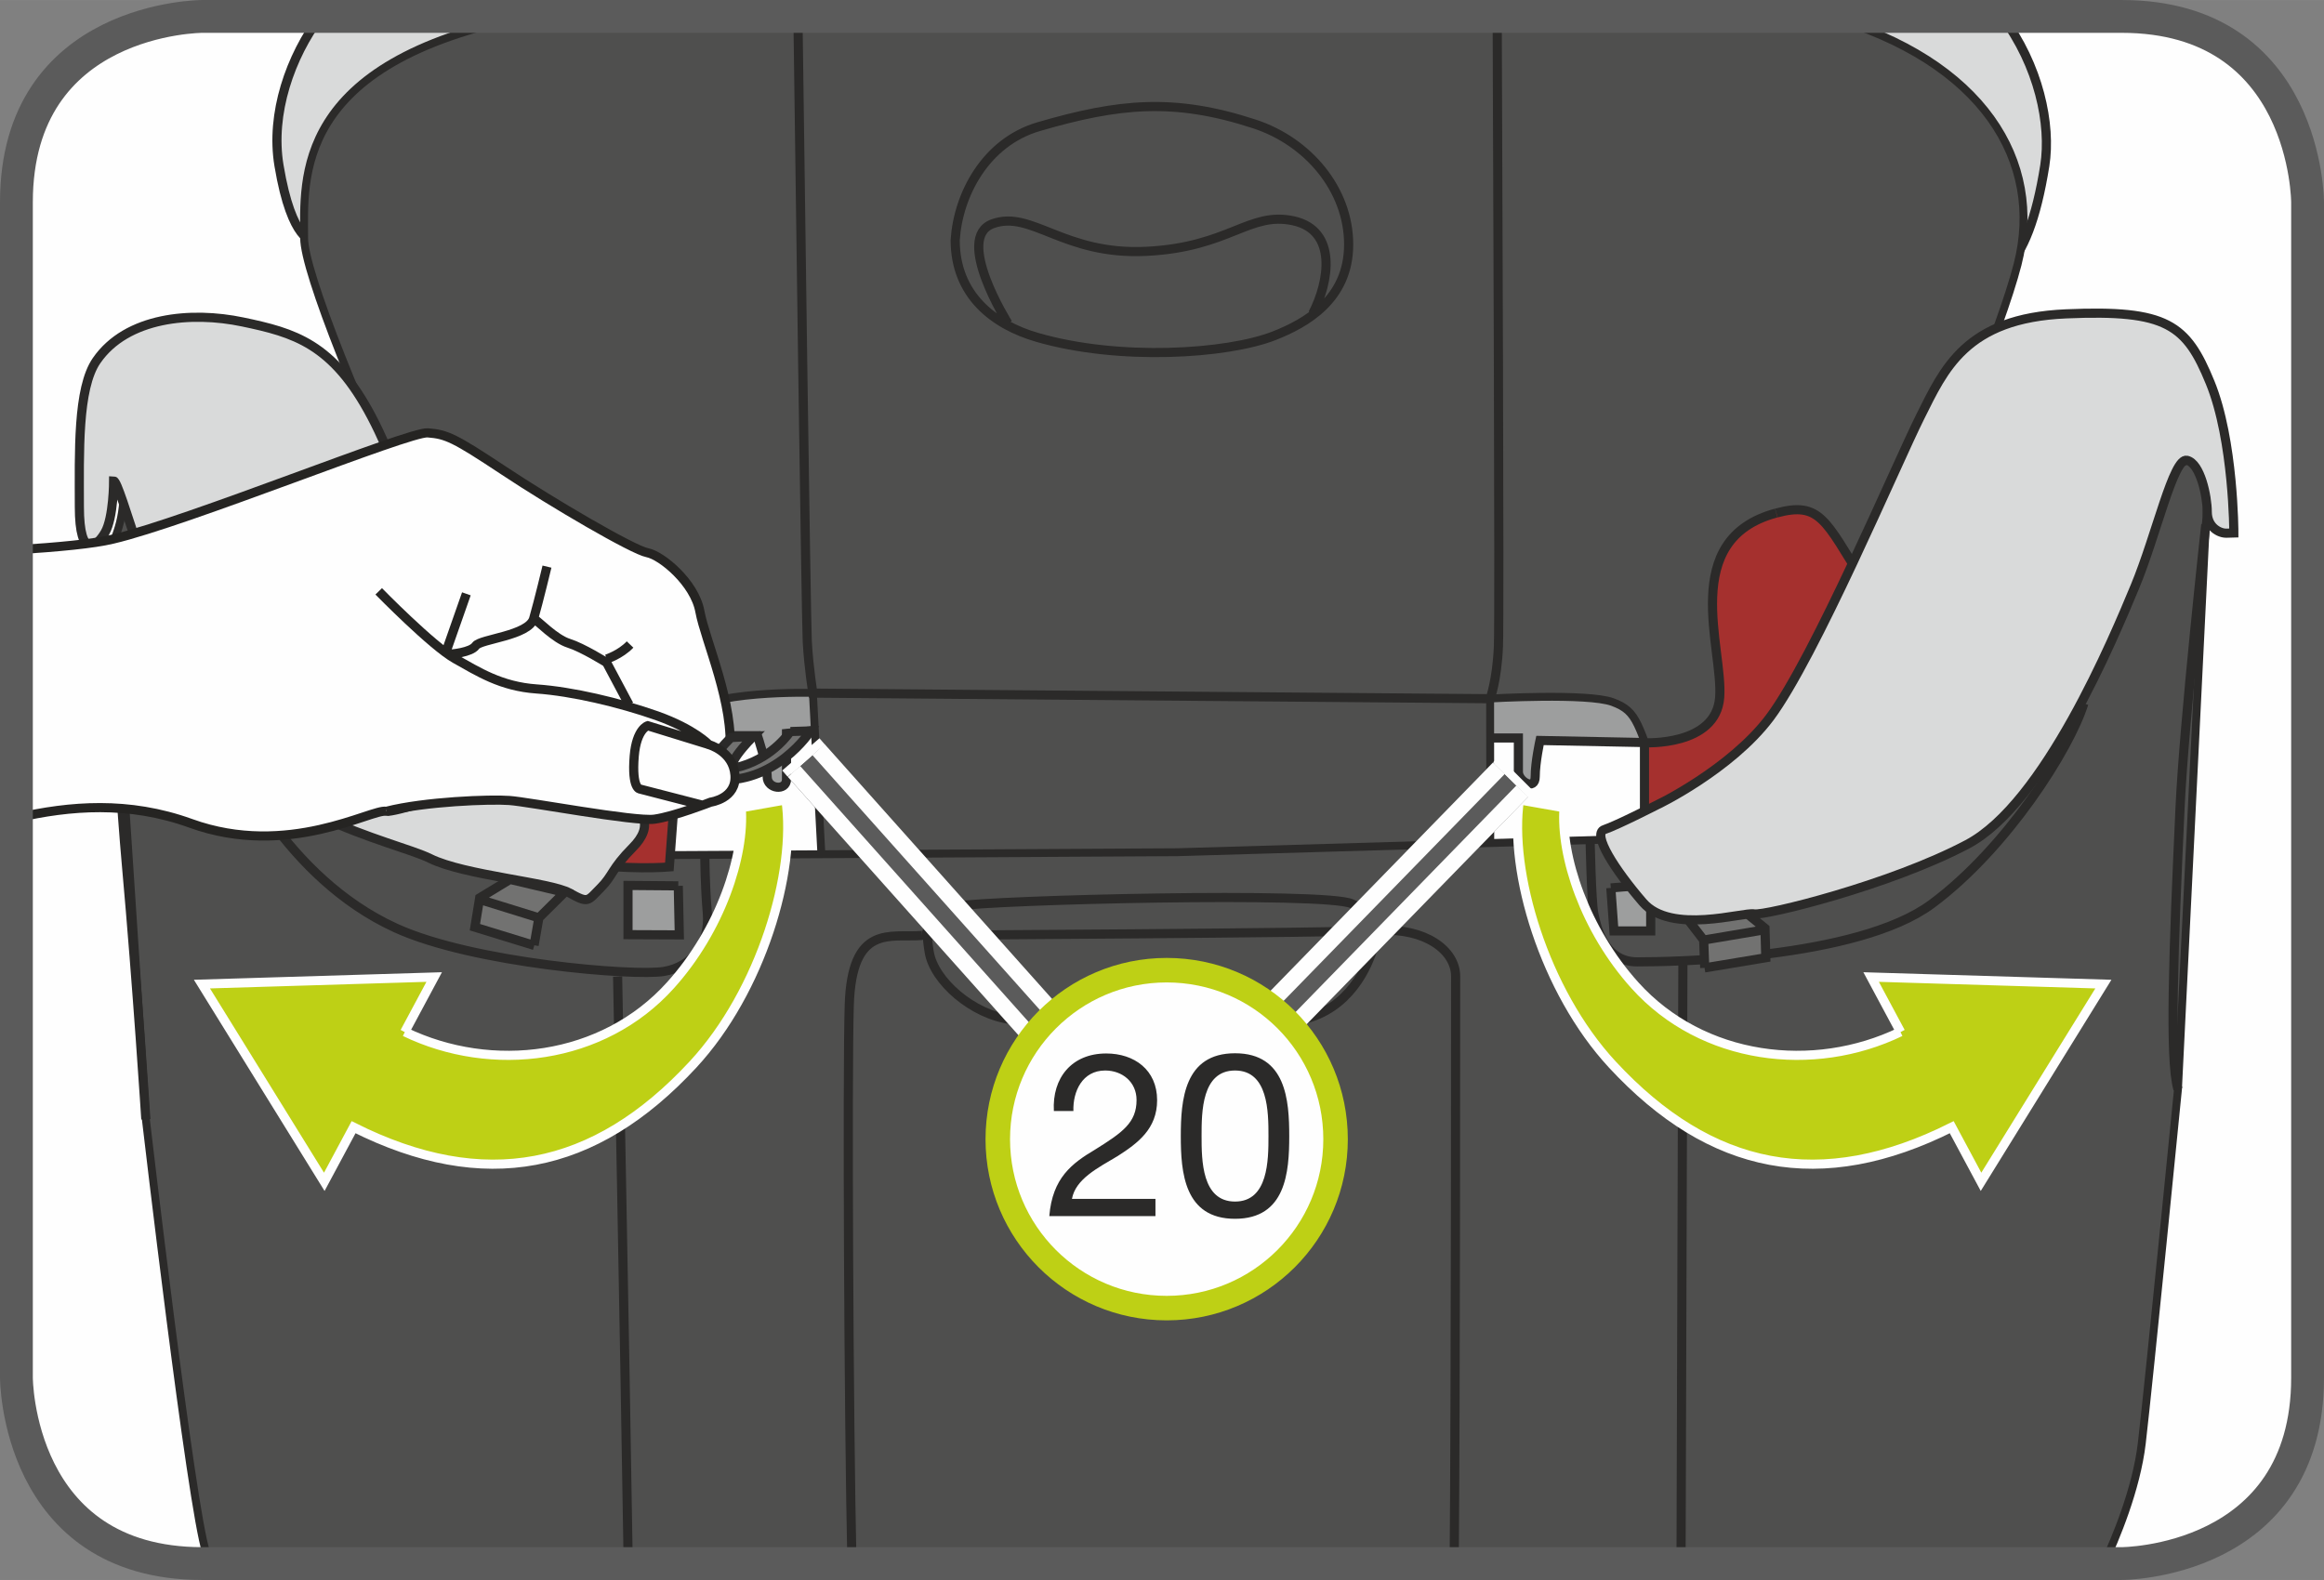 <?xml version="1.0" encoding="UTF-8"?>
<!DOCTYPE svg PUBLIC "-//W3C//DTD SVG 1.1//EN" "http://www.w3.org/Graphics/SVG/1.1/DTD/svg11.dtd">
<!-- Creator: CorelDRAW 2017 -->
<svg xmlns="http://www.w3.org/2000/svg" xml:space="preserve" width="25mm" height="17mm" version="1.1" style="shape-rendering:geometricPrecision; text-rendering:geometricPrecision; image-rendering:optimizeQuality; fill-rule:evenodd; clip-rule:evenodd"
viewBox="0 0 111.87 76.07"
 xmlns:xlink="http://www.w3.org/1999/xlink">
 <rect x="0" y="0" width="111.87" height="76.07" fill="#808080" stroke="none"/>
 <defs>
  <style type="text/css">
   <![CDATA[
    .str8 {stroke:#BED015;stroke-width:1.18;stroke-miterlimit:2.613}
    .str1 {stroke:#2B2A29;stroke-width:0.38;stroke-miterlimit:4}
    .str7 {stroke:#FEFEFE;stroke-width:2.37;stroke-miterlimit:4}
    .str4 {stroke:#5B5B5B;stroke-width:1.58;stroke-miterlimit:4}
    .str3 {stroke:#FEFEFE;stroke-width:0.44;stroke-miterlimit:10}
    .str0 {stroke:#2B2A29;stroke-width:0.44;stroke-miterlimit:10}
    .str2 {stroke:#252422;stroke-width:0.44;stroke-miterlimit:10}
    .str5 {stroke:#5B5B5B;stroke-width:2.37;stroke-linejoin:bevel;stroke-miterlimit:4}
    .str6 {stroke:#FEFEFE;stroke-width:0.79;stroke-linejoin:bevel;stroke-miterlimit:4}
    .fil2 {fill:none;fill-rule:nonzero}
    .fil0 {fill:#FEFEFE;fill-rule:nonzero}
    .fil3 {fill:#D9DADA;fill-rule:nonzero}
    .fil1 {fill:#9D9E9E;fill-rule:nonzero}
    .fil6 {fill:#727271;fill-rule:nonzero}
    .fil4 {fill:#4F4F4E;fill-rule:nonzero}
    .fil8 {fill:#2B2A29;fill-rule:nonzero}
    .fil7 {fill:#BED015;fill-rule:nonzero}
    .fil5 {fill:#A5302E;fill-rule:nonzero}
   ]]>
  </style>
 </defs>
 <g id="Слой_x0020_1">
  <path class="fil0" d="M9.74 0.79c0,0 -8.95,0 -8.95,8.95l0 56.59c0,0 0,8.95 8.95,8.95l92.39 0c0,0 8.95,0 8.95,-8.95l0 -56.59c0,0 0,-8.95 -8.95,-8.95l-92.39 0z"/>
  <path class="fil1" d="M39.02 35.19l-1.16 0.12 0 2.21c0,0.58 -0.93,0.47 -0.93,-0.12 0,-0.58 -0.47,-1.98 -0.47,-1.98l-3.95 0 -1.03 -2.84 7.35 -4.29 2.57 6.37 -2.39 0.53z"/>
  <path class="fil2 str0" d="M39.02 35.19l-1.16 0.12 0 2.21c0,0.58 -0.93,0.47 -0.93,-0.12 0,-0.58 -0.47,-1.98 -0.47,-1.98l-3.95 0 -1.03 -2.84 7.35 -4.29 2.57 6.37 -2.39 0.53"/>
  <path class="fil1" d="M79.17 35.75l-5.04 -0.1c0,0 -0.23,1.05 -0.23,1.74 0,0.7 -0.81,0.23 -0.81,-0.23l0 -1.63 -1.39 0 -0.77 -4.06 9.43 -0.61 -1.19 4.89z"/>
  <path class="fil2 str0" d="M79.17 35.75l-5.04 -0.1c0,0 -0.23,1.05 -0.23,1.74 0,0.7 -0.81,0.23 -0.81,-0.23l0 -1.63 -1.39 0 -0.77 -4.06 9.43 -0.61 -1.19 4.89"/>
  <path class="fil3" d="M15.08 11.59c0,0 -1.03,0.1 -1.65,-3.62 -0.42,-2.51 0.55,-5.25 2,-7.19l80.94 0c1.78,2.38 2.37,5.21 2.06,7.19 -0.41,2.58 -1.03,4.13 -1.86,4.96 -0.83,0.83 -81.48,-1.35 -81.48,-1.35z"/>
  <path class="fil2 str0" d="M15.08 11.59c0,0 -1.03,0.1 -1.65,-3.62 -0.42,-2.51 0.55,-5.25 2,-7.19m80.94 0c1.78,2.38 2.37,5.21 2.06,7.19 -0.41,2.58 -1.03,4.13 -1.86,4.96 -0.83,0.83 -81.48,-1.35 -81.48,-1.35"/>
  <path class="fil4" d="M39.83 46.63l-0.7 -13.27c0,0 -5.1,-0.15 -6.37,1.12 -1.27,1.27 -1.63,5.44 -4.35,4.89 -2.72,-0.54 -13.77,-24.65 -13.77,-27.91 0,-2.84 -0.55,-8.44 10.72,-10.67l62.63 0c7.47,2.14 10.4,6.99 9.13,11.94 -1.63,6.34 -11.24,26.83 -11.24,26.83 0,0 -4.55,1.8 -5.82,-1.46 -1.27,-3.26 -1.17,-3.83 -2.44,-4.3 -1.2,-0.44 -5.89,-0.17 -5.89,-0.17l0.01 10.82 -31.9 2.18z"/>
  <path class="fil2 str1" d="M39.83 46.63l-0.7 -13.27c0,0 -5.1,-0.15 -6.37,1.12 -1.27,1.27 -1.63,5.44 -4.35,4.89 -2.72,-0.54 -13.77,-24.65 -13.77,-27.91 0,-2.84 -0.55,-8.44 10.72,-10.67m62.63 0c7.47,2.14 10.4,6.99 9.13,11.94 -1.63,6.34 -11.24,26.83 -11.24,26.83 0,0 -4.55,1.8 -5.82,-1.46 -1.27,-3.26 -1.17,-3.83 -2.44,-4.3 -1.2,-0.44 -5.89,-0.17 -5.89,-0.17l0.01 10.82 -31.9 2.18"/>
  <path class="fil4" d="M7.02 53.88c0,0 2.18,18.69 2.9,20.85 0.06,0.19 0.13,0.38 0.2,0.56l91.15 0c0.55,-1.17 1.57,-3.59 1.83,-5.81 0.36,-3.08 1.74,-17.03 1.74,-17.03l1.34 -27.19c0,0 0.41,-3.41 -0.91,-3.08 -2.01,0.5 -17.58,17.94 -17.58,17.94l-31 0.91 -31.9 0.18 -11.96 -18.31c0,0 -6.89,-0.72 -6.89,0.91 0,1.63 -0.72,2.72 -0.72,2.72l1.81 27.37z"/>
  <path class="fil2 str1" d="M7.02 53.88c0,0 2.18,18.69 2.9,20.85 0.06,0.19 0.13,0.38 0.2,0.56m91.15 0c0.55,-1.17 1.57,-3.59 1.83,-5.81 0.36,-3.08 1.74,-17.03 1.74,-17.03l1.34 -27.19c0,0 0.41,-3.41 -0.91,-3.08 -2.01,0.5 -17.58,17.94 -17.58,17.94l-31 0.91 -31.9 0.18 -11.96 -18.31c0,0 -6.89,-0.72 -6.89,0.91 0,1.63 -0.72,2.72 -0.72,2.72l1.81 27.37"/>
  <path class="fil5" d="M21.89 29.95c0,0 1.63,-5.26 3.62,-4.53 2,0.72 2.54,1.63 2.36,4.9 -0.18,3.26 0.18,4.89 1.81,4.71 1.63,-0.18 3.08,-0.54 3.08,-0.54l-0.54 7.25c0,0 -8.34,0.72 -10.51,-3.99 -2.18,-4.71 0.18,-7.8 0.18,-7.8z"/>
  <path class="fil2 str0" d="M21.89 29.95c0,0 1.63,-5.26 3.62,-4.53 2,0.72 2.54,1.63 2.36,4.9 -0.18,3.26 0.18,4.89 1.81,4.71 1.63,-0.18 3.08,-0.54 3.08,-0.54l-0.54 7.25c0,0 -8.34,0.72 -10.51,-3.99 -2.18,-4.71 0.18,-7.8 0.18,-7.8"/>
  <path class="fil5" d="M85.51 24.7c2.1,-0.57 2.36,0.36 4.17,3.26 1.81,2.9 3.62,9.06 1.81,9.97 -1.81,0.91 -12.33,3.81 -12.33,3.81l0 -5.98c0,0 3.44,0.18 3.62,-2.18 0.18,-2.36 -1.99,-7.61 2.72,-8.88z"/>
  <path class="fil2 str0" d="M85.51 24.7c2.1,-0.57 2.36,0.36 4.17,3.26 1.81,2.9 3.62,9.06 1.81,9.97 -1.81,0.91 -12.33,3.81 -12.33,3.81l0 -5.98c0,0 3.44,0.18 3.62,-2.18 0.18,-2.36 -1.99,-7.61 2.72,-8.88m-20.58 -12.93c0,2.65 -2.07,3.8 -3.6,4.4 -2.26,0.88 -7.44,1.22 -11.4,0.07 -2.07,-0.6 -3.94,-2.02 -3.94,-4.68 0.14,-2.19 1.46,-4.71 4.01,-5.46 3.87,-1.13 6.53,-1.4 10.4,-0.13 2.57,0.84 4.53,3.15 4.53,5.8m-16.4 3.8c0,0 -2.6,-4.13 -0.73,-4.8 1.87,-0.67 3.4,1.53 7.4,1.33 4,-0.2 4.93,-1.93 7.07,-1.47 2.13,0.47 1.73,2.93 0.93,4.47m-24.78 -14.31c0.07,5.38 0.39,28.99 0.45,30.11 0.07,1.27 0.27,2.47 0.27,2.47l32.6 0.27c0,0 0.33,-0.87 0.4,-2.53 0.06,-1.46 -0.04,-24.55 -0.06,-30.31m-66.86 25.72c0,0 0.36,9.38 0.88,15.17 0.52,5.79 0.93,12.2 0.93,12.2m99.16 -28.64c0,0 -1.05,9.52 -1.24,13.65 -0.31,6.72 -0.52,12.1 -0.1,13.54m-60.47 -7.4c-1.51,0.12 -3.37,-0.58 -3.49,3.37 -0.1,3.28 -0.03,19.77 0.13,26.88m28.99 0c0.07,-8.1 0.07,-27.21 0.07,-28.28 0,-1.28 -1.51,-2.33 -3.61,-2.21 -2.09,0.12 -22.09,0.23 -22.09,0.23m1.63 -1.4c1.85,-0.31 17.79,-0.7 19.07,-0.12 1.28,0.58 1.4,1.16 0.93,2.44 -0.47,1.28 -1.63,3.14 -4.18,3.26 -2.56,0.12 -11.28,0.12 -13.14,-0.12 -1.86,-0.23 -3.72,-1.86 -3.95,-3.25 -0.23,-1.4 -0.12,-1.98 1.28,-2.21m-16.28 3.39c0,0 0.34,17.36 0.51,28.25m50.77 -29.07l-0.09 29.07m-69.7 -38.83c0,0 2.48,5.8 7.83,8.24 3.71,1.7 11.51,2.33 12.91,2.09 1.39,-0.23 2.21,-1.39 2.09,-2.79 -0.12,-1.4 -0.12,-2.72 -0.12,-2.72m42.61 -0.96c0,0 0.06,3.1 0.18,3.68 0.12,0.58 0.46,2.33 2.09,2.33 1.63,0 10.58,-0.12 14.18,-2.79 3.6,-2.67 6.63,-7.44 7.32,-9.65"/>
  <path class="fil3" d="M4.65 17.36c1.45,-2.1 4.55,-2.38 7.03,-1.86 2.48,0.52 4.34,1.03 6.2,4.55 1.86,3.52 4.03,10.96 5.89,13.44 1.86,2.48 4.04,4.56 5.7,4.97 1.65,0.41 2.01,1.32 0.98,2.35 -1.03,1.04 -0.93,1.33 -1.55,1.95 -0.62,0.62 -0.56,0.75 -1.49,0.23 -0.93,-0.52 -5.06,-0.84 -6.71,-1.66 -1.66,-0.83 -8.71,-2.15 -11.09,-7.22 -2.38,-5.07 -3.83,-10.96 -4.14,-10.96 0,0 0,1.76 -0.41,2.48 -0.41,0.72 -1.24,1.34 -1.24,-1.24 0,-2.59 -0.1,-5.69 0.83,-7.03z"/>
  <path class="fil2 str0" d="M4.65 17.36c1.45,-2.1 4.55,-2.38 7.03,-1.86 2.48,0.52 4.34,1.03 6.2,4.55 1.86,3.52 4.03,10.96 5.89,13.44 1.86,2.48 4.04,4.56 5.7,4.97 1.65,0.41 2.01,1.32 0.98,2.35 -1.03,1.04 -0.93,1.33 -1.55,1.95 -0.62,0.62 -0.56,0.75 -1.49,0.23 -0.93,-0.52 -5.06,-0.84 -6.71,-1.66 -1.66,-0.83 -8.71,-2.15 -11.09,-7.22 -2.38,-5.07 -3.83,-10.96 -4.14,-10.96 0,0 0,1.76 -0.41,2.48 -0.41,0.72 -1.24,1.34 -1.24,-1.24 0,-2.59 -0.1,-5.69 0.83,-7.03"/>
  <polygon class="fil6" points="25.72,45.52 22.86,44.64 23.09,43.24 24.56,42.35 27.19,42.97 25.95,44.2 "/>
  <path class="fil2 str0" d="M25.72 45.52l-2.86 -0.88 0.23 -1.41 1.46 -0.89 2.63 0.62 -1.24 1.23 -0.23 1.32m0.23 -1.32l-2.87 -0.89"/>
  <path class="fil0" d="M0.79 26.47c2.02,-0.13 3.72,-0.29 4.63,-0.51 3.63,-0.85 14.26,-5.19 15.17,-5.12 0.91,0.07 1.28,0.24 3.65,1.81 2.36,1.57 6.23,3.83 6.92,3.96 0.69,0.13 2.28,1.45 2.53,2.83 0.25,1.38 1.68,4.51 1.43,6.85 -0.16,1.51 -5.68,-0.6 -5.68,-0.6 0,0 -10.16,3.5 -10.85,3.37 -0.69,-0.13 -4.72,2.28 -9.41,0.58 -2.99,-1.08 -5.81,-0.85 -8.39,-0.26l0 -12.92z"/>
  <path class="fil2 str2" d="M0.79 26.47c2.02,-0.13 3.72,-0.29 4.63,-0.51 3.63,-0.85 14.26,-5.19 15.17,-5.12 0.91,0.07 1.28,0.24 3.65,1.81 2.36,1.57 6.23,3.83 6.92,3.96 0.69,0.13 2.28,1.45 2.53,2.83 0.25,1.38 1.68,4.51 1.43,6.85 -0.16,1.51 -5.68,-0.6 -5.68,-0.6 0,0 -10.16,3.5 -10.85,3.37 -0.69,-0.13 -4.72,2.28 -9.41,0.58 -2.99,-1.08 -5.81,-0.85 -8.39,-0.26m20.66 -7.94l1 -2.85m-0.75 2.9c0,0 0.97,-0.07 1.2,-0.4 0.23,-0.33 2.55,-0.48 2.79,-1.31 0.24,-0.83 0.64,-2.5 0.64,-2.5m-0.64 2.5c0.23,0.13 1.02,0.98 1.69,1.19 0.67,0.21 1.82,0.93 1.82,0.93l1.08 2.03m-1.08 -2.2c0,0 0.66,-0.21 1.13,-0.7"/>
  <polygon class="fil1" points="32.65,42.65 32.7,45.01 30.23,45 30.23,42.63 "/>
  <polyline class="fil2 str0" points="32.65,42.65 32.7,45.01 30.23,45 30.23,42.63 32.65,42.65 "/>
  <polygon class="fil1" points="77.54,42.75 77.69,44.82 79.46,44.82 79.46,42.59 "/>
  <polyline class="fil2 str0" points="77.54,42.75 77.69,44.82 79.46,44.82 79.46,42.59 77.54,42.75 "/>
  <path class="fil7" d="M19.48 49.69l1.42 -2.65 -11.18 0.34 5.89 9.52 1.41 -2.63c6.28,3.15 11.59,2.11 16.34,-3.02 3.28,-3.54 4.98,-9.29 4.47,-12.74l-2.15 0.38c0.18,2.31 -1,5.88 -3.41,8.55 -3.25,3.61 -8.6,4.26 -12.78,2.24z"/>
  <path class="fil2 str3" d="M19.48 49.69l1.42 -2.65 -11.18 0.34 5.89 9.52 1.41 -2.63c6.28,3.15 11.59,2.11 16.34,-3.02 3.28,-3.54 4.98,-9.29 4.47,-12.74l-2.15 0.38c0.18,2.31 -1,5.88 -3.41,8.55 -3.25,3.61 -8.6,4.26 -12.78,2.24"/>
  <path class="fil7" d="M91.49 49.69l-1.42 -2.65 11.18 0.34 -5.89 9.52 -1.41 -2.63c-6.28,3.15 -11.59,2.11 -16.34,-3.02 -3.28,-3.54 -4.98,-9.29 -4.47,-12.74l2.15 0.38c-0.18,2.31 1,5.88 3.41,8.55 3.25,3.61 8.6,4.26 12.78,2.24z"/>
  <path class="fil2 str3" d="M91.49 49.69l-1.42 -2.65 11.18 0.34 -5.89 9.52 -1.41 -2.63c-6.28,3.15 -11.59,2.11 -16.34,-3.02 -3.28,-3.54 -4.98,-9.29 -4.47,-12.74l2.15 0.38c-0.18,2.31 1,5.88 3.41,8.55 3.25,3.61 8.6,4.26 12.78,2.24"/>
  <path class="fil6" d="M38.04 35.22c0,0 -0.77,1.19 -2.32,1.66 -1.27,0.39 0.54,-1.43 0.54,-1.43l-1.07 0.06c0,0 -1.96,1.9 -0.83,2.02 2.95,0.31 4.66,-2.34 4.66,-2.34l-0.97 0.03z"/>
  <path class="fil2 str0" d="M38.04 35.22c0,0 -0.77,1.19 -2.32,1.66 -1.27,0.39 0.54,-1.43 0.54,-1.43l-1.07 0.06c0,0 -1.96,1.9 -0.83,2.02 2.95,0.31 4.66,-2.34 4.66,-2.34l-0.97 0.03"/>
  <path class="fil0" d="M18.23 28.47c0,0 2.57,2.63 3.68,3.25 1.11,0.62 2.2,1.33 3.92,1.45 1.71,0.12 3.97,0.65 5.79,1.29 1.82,0.65 2.5,1.39 2.5,1.39 0,0 1.17,0.32 1.26,1.46 0.09,1.14 -1.17,1.31 -1.17,1.31 0,0 -1.76,0.69 -2.71,0.82 -0.94,0.13 -6.08,-0.84 -6.98,-0.9 -0.91,-0.07 -4.09,0.05 -5.92,0.52l-0.36 -10.59z"/>
  <path class="fil2 str2" d="M18.23 28.47c0,0 2.57,2.63 3.68,3.25 1.11,0.62 2.2,1.33 3.92,1.45 1.71,0.12 3.97,0.65 5.79,1.29 1.82,0.65 2.5,1.39 2.5,1.39 0,0 1.17,0.32 1.26,1.46 0.09,1.14 -1.17,1.31 -1.17,1.31 0,0 -1.76,0.69 -2.71,0.82 -0.94,0.13 -6.08,-0.84 -6.98,-0.9 -0.91,-0.07 -4.09,0.05 -5.92,0.52m15.53 -3.21l-2.95 -0.91c0,0 -0.54,0.15 -0.65,1.46 -0.13,1.6 0.28,1.59 0.28,1.59l3.02 0.78"/>
  <polygon class="fil6" points="82.05,46.6 84.99,46.11 84.95,44.69 83.62,43.62 80.93,43.88 82,45.27 "/>
  <path class="fil2 str0" d="M82.05 46.6l2.95 -0.49 -0.04 -1.42 -1.33 -1.08 -2.69 0.26 1.07 1.39 0.05 1.34m-0.05 -1.34l2.96 -0.5"/>
  <path class="fil3" d="M85.19 34.55c2.17,-2.9 6.1,-12.2 7.24,-14.48 1.14,-2.27 2.17,-4.76 7.03,-4.96 4.86,-0.21 5.79,0.52 6.93,3.31 1.14,2.79 1.14,7.24 1.14,7.24l-0.35 0.01c-0.35,0.01 -0.93,-0.29 -0.93,-1.03 0,-0.73 -0.33,-2.34 -0.98,-2.48 -0.65,-0.14 -1.47,3.6 -2.5,6.08 -1.03,2.48 -4.34,10.44 -8.07,12.41 -3.72,1.97 -9.75,3.45 -10.26,3.35 -0.52,-0.1 -4,1.01 -5.35,-0.55 -1.34,-1.55 -2.48,-3.31 -1.86,-3.51 0.62,-0.21 2.52,-1.18 2.52,-1.18 0,0.01 3.56,-1.71 5.44,-4.21z"/>
  <path class="fil2 str0" d="M85.19 34.55c2.17,-2.9 6.1,-12.2 7.24,-14.48 1.14,-2.27 2.17,-4.76 7.03,-4.96 4.86,-0.21 5.79,0.52 6.93,3.31 1.14,2.79 1.14,7.24 1.14,7.24l-0.35 0.01c-0.35,0.01 -0.93,-0.29 -0.93,-1.03 0,-0.73 -0.33,-2.34 -0.98,-2.48 -0.65,-0.14 -1.47,3.6 -2.5,6.08 -1.03,2.48 -4.34,10.44 -8.07,12.41 -3.72,1.97 -9.75,3.45 -10.26,3.35 -0.52,-0.1 -4,1.01 -5.35,-0.55 -1.34,-1.55 -2.48,-3.31 -1.86,-3.51 0.62,-0.21 2.52,-1.18 2.52,-1.18 0,0.01 3.56,-1.71 5.44,-4.21"/>
  <path class="fil2 str4" d="M9.74 0.79c0,0 -8.95,0 -8.95,8.95l0 56.59c0,0 0,8.95 8.95,8.95l92.39 0c0,0 8.95,0 8.95,-8.95l0 -56.59c0,0 0,-8.95 -8.95,-8.95l-92.39 0z"/>
  <line class="fil2 str5" x1="38.81" y1="36.62" x2="51.92" y2= "51.31" />
  <line class="fil2 str6" x1="39.4" y1="36.09" x2="52.51" y2= "50.78" />
  <line class="fil2 str6" x1="38.22" y1="37.14" x2="51.33" y2= "51.83" />
  <line class="fil2 str7" x1="38.81" y1="36.62" x2="38.55" y2= "36.32" />
  <line class="fil2 str5" x1="72.71" y1="37.54" x2="58.98" y2= "51.64" />
  <line class="fil2 str6" x1="73.28" y1="38.09" x2="59.54" y2= "52.19" />
  <line class="fil2 str6" x1="72.15" y1="36.99" x2="58.41" y2= "51.09" />
  <line class="fil2 str7" x1="72.71" y1="37.54" x2="72.99" y2= "37.26" />
  <path class="fil0" d="M64.29 54.85c0,4.49 -3.64,8.13 -8.13,8.13 -4.49,0 -8.13,-3.64 -8.13,-8.13 0,-4.49 3.64,-8.14 8.13,-8.14 4.5,0 8.13,3.64 8.13,8.14z"/>
  <path class="fil2 str8" d="M64.29 54.85c0,4.49 -3.64,8.13 -8.13,8.13 -4.49,0 -8.13,-3.64 -8.13,-8.13 0,-4.49 3.64,-8.14 8.13,-8.14 4.5,0 8.13,3.64 8.13,8.14z"/>
  <path class="fil8" d="M50.5 58.55l5.12 0 0 -0.83 -4.02 0c0.18,-0.96 1.23,-1.48 2.2,-2.06 0.97,-0.62 1.9,-1.31 1.9,-2.69 0,-1.46 -1.1,-2.25 -2.45,-2.25 -1.66,0 -2.61,1.18 -2.52,2.77l0.94 0c-0.03,-0.94 0.43,-1.95 1.53,-1.95 0.83,0 1.51,0.56 1.51,1.42 0,1.09 -0.67,1.56 -2,2.39 -1.11,0.66 -2.05,1.36 -2.2,3.2zm8.95 0.13c2.45,0 2.61,-2.25 2.61,-3.98 0,-1.72 -0.15,-3.99 -2.61,-3.99 -2.45,0 -2.61,2.26 -2.61,3.99 0,1.73 0.16,3.98 2.61,3.98zm0 -0.83c-1.6,0 -1.61,-1.99 -1.61,-3.16 0,-1.16 0.01,-3.15 1.61,-3.15 1.6,0 1.61,1.99 1.61,3.15 0,1.17 -0.01,3.16 -1.61,3.16z"/>
 </g>
</svg>
